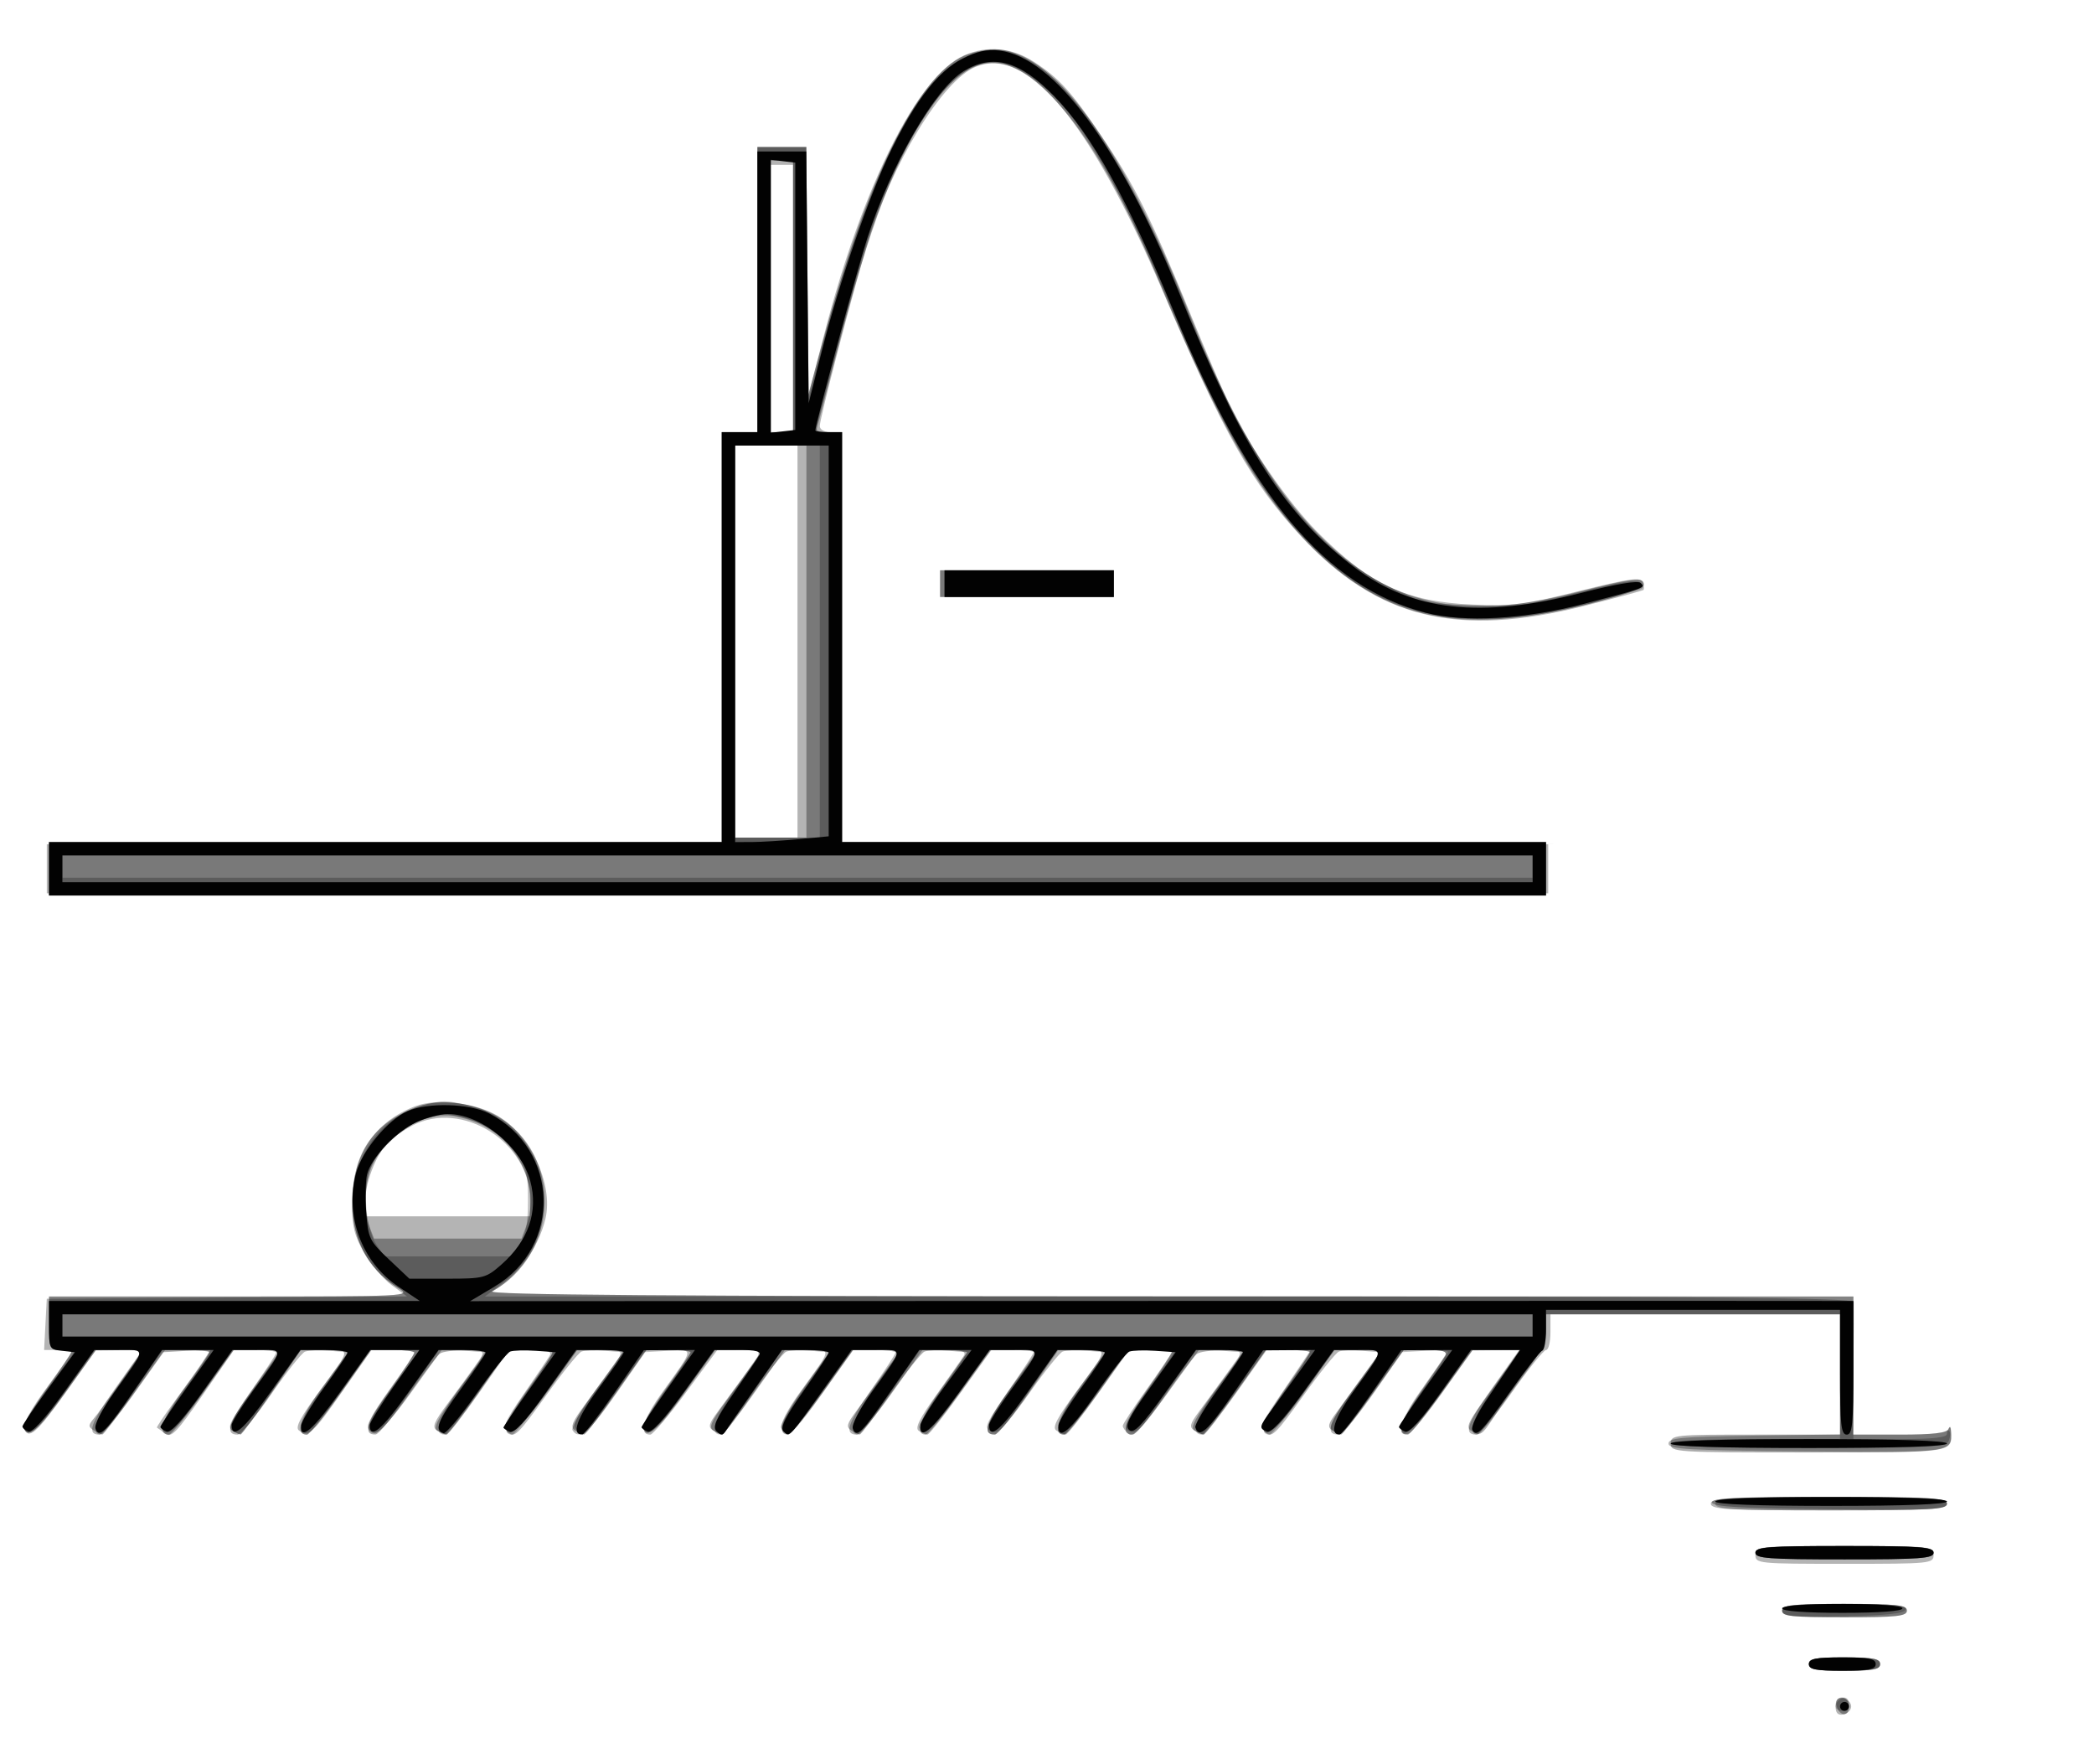 <svg xmlns="http://www.w3.org/2000/svg" width="470" height="396" viewBox="33 0 470 396" version="1.1">
	<path fill-opacity="0.294" d="M 27 197.464 L 27 394.928 17.250 395.254 L 7.500 395.581 17.750 395.791 L 28 396 28 198 C 28 89.100, 27.775 0, 27.500 0 C 27.225 0, 27 88.859, 27 197.464 M 249.469 12.399 C 239.104 16.914, 226.698 41.501, 218.134 74.500 L 214.500 88.500 214.234 60.750 L 213.968 33 208.484 33 L 203 33 203 65 L 203 97 199 97 L 195 97 195 142.994 L 195 188.987 119.250 189.244 L 43.500 189.500 43.500 195 L 43.500 200.500 212 200.500 L 380.500 200.500 380.500 195 L 380.500 189.500 301.250 189.244 L 222 188.988 222 142.994 L 222 97 219.500 97 C 218.040 97, 217 96.425, 217 95.619 C 217 93.895, 224.172 66.422, 227.604 55 C 233.056 36.857, 244.460 18.123, 251.939 15.025 C 263.562 10.211, 277.613 27.023, 293.980 65.329 C 307.625 97.264, 314.008 108.573, 325.108 120.479 C 342.225 138.840, 360.102 143.200, 388.665 135.983 C 395.724 134.199, 401.668 132.593, 401.874 132.413 C 402.079 132.233, 402.001 131.446, 401.701 130.662 C 401.249 129.486, 398.756 129.837, 387.327 132.687 C 375.001 135.761, 372.414 136.088, 363.500 135.700 C 348.544 135.050, 340.504 131.282, 328.659 119.373 C 322.533 113.213, 314.042 101.135, 309.600 92.260 C 308.157 89.378, 303.845 79.382, 300.019 70.045 C 291.430 49.091, 287.630 41.488, 280.422 30.827 C 273.475 20.553, 270.731 17.525, 265.054 13.866 C 260.110 10.679, 254.606 10.161, 249.469 12.399 M 206 67 L 206 97 208.500 97 L 211 97 211 67 L 211 37 208.500 37 L 206 37 206 67 M 198 144 L 198 188 205 188 L 212 188 212 144 L 212 100 205 100 L 198 100 198 144 M 244 131 L 244 134 263.500 134 L 283 134 283 131 L 283 128 263.500 128 L 244 128 244 131 M 126.239 248.275 C 116.995 251.796, 112.053 259.353, 112.030 270 C 112.019 275.286, 112.528 277.382, 114.758 281.225 C 116.266 283.824, 119.043 287.082, 120.929 288.464 L 124.357 290.977 83.929 291.239 L 43.500 291.500 43.200 297.250 L 42.900 303 45.950 303 C 47.628 303, 49 303.229, 49 303.510 C 49 303.790, 46.487 307.417, 43.416 311.570 C 40.027 316.153, 38.062 319.719, 38.417 320.643 C 39.420 323.259, 41.268 321.634, 47.988 312.221 L 54.500 303.101 59.742 303.050 L 64.984 303 58.938 311.508 C 53.272 319.480, 52.408 322, 55.342 322 C 56.015 322, 59.605 317.725, 63.319 312.500 L 70.071 303 75.151 303 L 80.230 303 78.429 305.750 C 77.438 307.262, 74.675 311.152, 72.289 314.393 C 69.904 317.634, 68.075 320.348, 68.226 320.426 C 68.377 320.503, 69.212 321.106, 70.083 321.767 C 71.437 322.794, 72.666 321.526, 78.583 312.994 L 85.500 303.020 90.250 303.010 C 92.862 303.004, 95 303.269, 95 303.598 C 95 303.926, 92.496 307.748, 89.436 312.090 C 84.208 319.510, 83.434 322, 86.359 322 C 87.041 322, 90.425 317.922, 93.879 312.938 C 97.333 307.954, 100.747 303.651, 101.465 303.375 C 102.183 303.099, 104.650 303.015, 106.947 303.187 L 111.123 303.500 104.972 311.886 C 100.273 318.292, 99.138 320.472, 100.161 321.120 C 102.373 322.520, 103.230 321.737, 109.944 312.176 L 116.387 303 121.194 303 C 123.837 303, 126 303.275, 126 303.610 C 126 303.946, 123.687 307.401, 120.859 311.289 C 115.453 318.722, 114.521 321.237, 117 321.709 C 117.917 321.883, 121.153 318.302, 125.325 312.497 L 132.149 303 137.143 303 L 142.136 303 139.866 306.250 C 138.617 308.038, 135.806 311.898, 133.618 314.830 C 130.389 319.155, 129.909 320.330, 131.070 321.064 C 131.856 321.562, 132.824 321.976, 133.221 321.985 C 133.617 321.993, 136.951 317.725, 140.629 312.500 L 147.317 303 152.217 303 C 155.860 303, 156.931 303.321, 156.390 304.250 C 155.989 304.938, 153.399 308.771, 150.635 312.768 C 146.194 319.189, 145.780 320.209, 147.089 321.518 C 148.398 322.827, 149.371 321.881, 155.433 313.412 C 159.208 308.138, 162.853 303.610, 163.533 303.349 C 164.214 303.088, 166.580 303.015, 168.791 303.187 L 172.812 303.500 166.840 311.740 C 163.556 316.271, 161.150 320.434, 161.494 320.990 C 162.978 323.392, 165.304 321.423, 171.526 312.500 L 178.149 303 183.134 303 C 188.819 303, 188.907 302.401, 181.766 312.336 C 177.284 318.572, 176.289 322, 178.960 322 C 179.523 322, 183.141 317.725, 187 312.500 L 194.016 303 199.093 303 L 204.170 303 200.380 308.250 C 198.295 311.137, 195.476 314.998, 194.115 316.830 C 192.060 319.595, 191.883 320.313, 193.070 321.065 C 193.857 321.562, 194.767 321.976, 195.094 321.985 C 195.421 321.993, 198.718 317.725, 202.422 312.500 L 209.157 303 214.137 303 C 219.797 303, 219.898 302.345, 212.709 312.274 C 209.702 316.427, 208.036 319.651, 208.403 320.607 C 209.426 323.273, 211.279 321.648, 218 312.194 L 224.500 303.051 229.250 303.026 C 231.863 303.012, 234 303.269, 234 303.598 C 234 303.926, 231.496 307.748, 228.436 312.090 C 223.217 319.497, 222.435 322, 225.342 322 C 226.015 322, 229.605 317.725, 233.319 312.500 L 240.071 303 245.095 303 C 248.853 303, 249.926 303.315, 249.356 304.250 C 248.937 304.938, 246.201 308.843, 243.276 312.928 C 239.357 318.402, 238.293 320.568, 239.229 321.163 C 239.928 321.606, 240.804 321.976, 241.175 321.985 C 241.547 321.993, 244.922 317.734, 248.675 312.521 L 255.500 303.042 260.250 303.021 C 262.863 303.009, 265 303.239, 265 303.532 C 265 303.825, 262.493 307.642, 259.430 312.014 C 254.230 319.434, 253.420 322.024, 256.309 321.983 C 256.964 321.974, 260.374 317.887, 263.886 312.900 C 267.398 307.913, 270.834 303.617, 271.521 303.353 C 272.209 303.090, 274.640 303.015, 276.924 303.187 L 281.076 303.500 274.924 311.870 C 270.158 318.355, 269.079 320.436, 270.136 321.105 C 270.886 321.580, 271.821 321.976, 272.214 321.985 C 272.607 321.993, 275.967 317.725, 279.681 312.500 L 286.434 303 291.217 303 C 293.848 303, 296 303.218, 296 303.484 C 296 303.750, 293.525 307.417, 290.500 311.633 C 287.475 315.849, 285 319.626, 285 320.027 C 285 320.427, 285.593 321.248, 286.319 321.849 C 287.349 322.705, 289.217 320.767, 294.873 312.972 L 302.108 303 307.139 303 L 312.170 303 308.380 308.250 C 306.295 311.137, 303.476 314.998, 302.115 316.830 C 300.060 319.595, 299.883 320.313, 301.070 321.065 C 301.857 321.562, 302.802 321.976, 303.172 321.985 C 303.541 321.993, 306.874 317.725, 310.578 312.500 L 317.312 303 322.254 303 L 327.196 303 325.348 305.774 C 324.332 307.300, 321.736 311.145, 319.579 314.318 C 316.147 319.369, 315.840 320.269, 317.115 321.543 C 318.390 322.818, 319.425 321.806, 325.433 313.412 C 329.208 308.138, 332.853 303.610, 333.533 303.349 C 334.214 303.088, 336.575 303.015, 338.780 303.187 L 342.789 303.500 336.807 311.704 C 331.156 319.454, 330.335 322, 333.484 322 C 334.236 322, 337.831 317.725, 341.474 312.500 L 348.098 303 353.108 303 C 356.853 303, 357.927 303.316, 357.361 304.250 C 356.945 304.938, 354.412 308.582, 351.733 312.350 C 347.219 318.698, 346.134 322.789, 349.239 321.754 C 349.920 321.527, 353.407 317.237, 356.988 312.221 L 363.500 303.101 368.742 303.050 L 373.984 303 367.938 311.508 C 362.238 319.527, 361.405 322, 364.401 322 C 365.106 322, 368.693 317.725, 372.371 312.500 C 376.049 307.275, 379.495 303, 380.029 303 C 380.563 303, 381 301.200, 381 299 L 381 295 413.500 295 L 446 295 446 308.478 L 446 321.957 426.750 322.228 C 410.426 322.459, 407.500 322.728, 407.500 324 C 407.500 325.295, 411.721 325.536, 438.432 325.765 C 471.073 326.044, 471.050 326.047, 470.906 321.500 C 470.871 320.400, 470.615 320.063, 470.338 320.750 C 469.979 321.638, 466.801 322, 459.351 322 L 448.869 322 449.006 307.750 C 449.082 299.913, 449.111 292.938, 449.072 292.250 C 449.015 291.256, 417.528 290.994, 295.250 290.970 C 182.585 290.947, 142.034 290.644, 143.500 289.836 C 149.008 286.797, 153.810 280.265, 155.404 273.645 C 157.312 265.716, 151.944 254.421, 144.256 250.191 C 139.227 247.425, 130.820 246.531, 126.239 248.275 M 125.500 252.665 C 123.850 253.537, 121.649 254.981, 120.609 255.875 C 117.842 258.252, 115.047 264.943, 115.022 269.250 L 115 273 133.500 273 L 152 273 152 269.316 C 152 256.371, 136.691 246.752, 125.500 252.665 M 1 323 C 1 324.822, 1.667 325, 8.500 325 C 15.333 325, 16 324.822, 16 323 C 16 321.178, 15.333 321, 8.500 321 C 1.667 321, 1 321.178, 1 323 M 0 336.500 C 0 337.325, 0.675 338, 1.500 338 C 2.325 338, 3 337.325, 3 336.500 C 3 335.675, 2.325 335, 1.500 335 C 0.675 335, 0 335.675, 0 336.500 M 417 337.500 C 417 338.796, 420.611 339, 443.500 339 C 466.389 339, 470 338.796, 470 337.500 C 470 336.204, 466.389 336, 443.500 336 C 420.611 336, 417 336.204, 417 337.500 M 427 349 C 427 350.933, 427.667 351, 447 351 C 466.333 351, 467 350.933, 467 349 C 467 347.067, 466.333 347, 447 347 C 427.667 347, 427 347.067, 427 349 M 433 361.500 C 433 362.762, 435.222 363, 447 363 C 458.778 363, 461 362.762, 461 361.500 C 461 360.238, 458.778 360, 447 360 C 435.222 360, 433 360.238, 433 361.500 M 439 373.500 C 439 374.708, 440.556 375, 447 375 C 453.444 375, 455 374.708, 455 373.500 C 455 372.292, 453.444 372, 447 372 C 440.556 372, 439 372.292, 439 373.500 M 445 383 C 445 384.506, 445.522 385.046, 446.750 384.810 C 447.712 384.624, 448.500 383.810, 448.500 383 C 448.500 382.190, 447.712 381.376, 446.750 381.190 C 445.522 380.954, 445 381.494, 445 383 M 1.762 395.707 C 3.006 395.946, 4.806 395.937, 5.762 395.687 C 6.718 395.437, 5.700 395.241, 3.500 395.252 C 1.300 395.263, 0.518 395.468, 1.762 395.707 " stroke="none" fill="black" fill-rule="evenodd"/>
	<path fill-opacity="0.328" d="M 27 197.462 L 27 394.925 17.750 395.255 L 8.500 395.585 18.250 395.792 L 28 396 28 198 C 28 89.100, 27.775 0, 27.500 0 C 27.225 0, 27 88.858, 27 197.462 M 249.379 12.532 C 238.762 17.188, 227.256 41.053, 216.608 80.500 L 214.179 89.500 214.089 61.250 L 214 33 208.500 33 L 203 33 203 65 L 203 97 199 97 L 195 97 195 143 L 195 189 119.500 189 L 44 189 44 195 L 44 201 212 201 L 380 201 380 195 L 380 189 301 189 L 222 189 222 143 L 222 97 219.075 97 L 216.150 97 220.635 79.750 C 228.441 49.723, 234.062 35.138, 242.187 23.822 C 251.311 11.117, 259.319 10.916, 270.397 23.115 C 277.823 31.292, 285.371 44.556, 293.054 62.927 C 306.998 96.270, 315.331 110.639, 327.962 123.121 C 344.211 139.178, 360.715 142.610, 388.740 135.758 C 397.010 133.736, 402 132.043, 402 131.258 C 402 129.424, 399.824 129.671, 386.643 133.003 C 360.804 139.535, 344.960 135.960, 328.996 119.996 C 318.384 109.384, 309.325 93.895, 299.934 70.308 C 284.545 31.656, 268.992 10.761, 255.849 11.082 C 254.007 11.126, 251.095 11.779, 249.379 12.532 M 206 66.500 L 206 97 208.500 97 L 211 97 211 66.500 L 211 36 208.500 36 L 206 36 206 66.500 M 198 144 L 198 188 206 188 L 214 188 214 144 L 214 100 206 100 L 198 100 198 144 M 244 131 L 244 134 263.500 134 L 283 134 283 131 L 283 128 263.500 128 L 244 128 244 131 M 126.759 248.373 C 117.408 251.835, 112.792 257.896, 112.180 267.518 C 111.552 277.373, 114.976 284.575, 122.457 289.137 C 125.453 290.964, 124.869 290.993, 84.750 290.996 L 44 291 44 297 C 44 302.733, 44.111 303, 46.500 303 C 47.875 303, 49 303.218, 49 303.484 C 49 303.750, 46.515 307.431, 43.477 311.665 C 40.439 315.899, 38.105 319.815, 38.290 320.369 C 39.199 323.098, 41.355 321.299, 47.641 312.568 L 54.500 303.042 59.801 303.021 L 65.101 303 60.373 309.750 C 57.772 313.462, 54.955 317.315, 54.112 318.311 C 52.775 319.891, 52.766 320.240, 54.040 321.046 C 54.843 321.554, 55.725 321.965, 56 321.959 C 56.275 321.953, 59.447 317.798, 63.048 312.724 L 69.596 303.500 74.798 303.198 C 77.659 303.031, 80 303.148, 80 303.457 C 80 303.766, 77.487 307.417, 74.416 311.570 C 69.338 318.436, 68.148 322, 70.933 322 C 71.481 322, 74.967 317.725, 78.681 312.500 L 85.434 303 90.709 303 L 95.984 303 89.864 311.612 C 85.076 318.349, 84.043 320.413, 85.122 321.096 C 85.880 321.577, 86.725 321.960, 87 321.950 C 87.275 321.939, 90.425 317.686, 94 312.500 L 100.500 303.070 105.809 303.035 C 111.873 302.995, 111.939 302.425, 104.742 312.261 C 100.231 318.425, 99.184 322, 101.890 322 C 102.415 322, 105.874 317.725, 109.578 312.500 L 116.312 303 121.156 303 C 123.820 303, 126 303.269, 126 303.598 C 126 303.926, 123.496 307.748, 120.436 312.090 C 115.244 319.459, 114.422 322.053, 117.309 321.963 C 117.964 321.942, 121.200 318.083, 124.500 313.387 C 127.800 308.691, 131.028 304.407, 131.672 303.866 C 132.317 303.326, 134.932 303.023, 137.483 303.192 L 142.122 303.500 135.972 311.886 C 131.272 318.294, 130.137 320.472, 131.161 321.121 C 131.897 321.587, 132.804 321.976, 133.175 321.985 C 133.547 321.993, 136.831 317.725, 140.474 312.500 L 147.098 303 152.049 303 C 154.772 303, 157 303.275, 157 303.610 C 157 303.946, 154.687 307.401, 151.859 311.289 C 149.032 315.176, 146.669 319.064, 146.609 319.928 C 146.348 323.694, 149.829 320.844, 155.931 312.300 L 162.500 303.101 167.818 303.050 L 173.136 303 170.866 306.250 C 169.617 308.038, 166.806 311.898, 164.618 314.830 C 161.389 319.155, 160.909 320.330, 162.070 321.064 C 162.856 321.562, 163.766 321.976, 164.092 321.985 C 164.417 321.993, 167.693 317.725, 171.371 312.500 L 178.059 303 183.029 303 C 185.763 303, 188 303.218, 188 303.484 C 188 303.750, 185.515 307.431, 182.477 311.665 C 179.439 315.899, 177.105 319.815, 177.290 320.369 C 178.204 323.113, 180.389 321.298, 186.655 312.585 L 193.500 303.067 198.818 303.034 L 204.136 303 201.868 306.250 C 200.620 308.038, 197.836 311.915, 195.681 314.868 C 192.593 319.099, 192.053 320.419, 193.131 321.102 C 193.884 321.579, 194.762 321.976, 195.082 321.985 C 195.402 321.993, 198.489 317.917, 201.942 312.927 C 205.394 307.936, 208.793 303.633, 209.495 303.364 C 210.197 303.094, 212.659 303.015, 214.966 303.187 L 219.161 303.500 213.515 311.358 C 208.399 318.478, 207.213 322, 209.933 322 C 210.481 322, 213.967 317.725, 217.681 312.500 L 224.434 303 229.802 303 L 235.170 303 231.380 308.250 C 229.295 311.137, 226.476 314.998, 225.115 316.830 C 223.060 319.595, 222.883 320.313, 224.070 321.065 C 224.857 321.562, 225.725 321.969, 226 321.968 C 226.275 321.967, 229.374 317.887, 232.886 312.900 C 236.398 307.913, 239.834 303.617, 240.521 303.353 C 241.209 303.090, 243.659 303.015, 245.966 303.187 L 250.161 303.500 244.515 311.358 C 239.482 318.362, 238.215 322, 240.808 322 C 241.288 322, 244.761 317.725, 248.526 312.500 L 255.373 303 260.669 303 L 265.966 303 259.906 311.471 C 254.278 319.340, 253.348 322.052, 256.309 321.965 C 256.964 321.946, 260.425 317.686, 264 312.500 L 270.500 303.070 275.809 303.035 C 281.838 302.995, 281.919 302.316, 274.709 312.274 C 270.246 318.438, 269.214 322, 271.890 322 C 272.415 322, 275.874 317.725, 279.578 312.500 L 286.312 303 291.156 303 C 293.820 303, 296 303.239, 296 303.532 C 296 303.825, 293.493 307.642, 290.430 312.014 C 285.235 319.427, 284.411 322.053, 287.309 321.963 C 287.964 321.943, 291.155 318.117, 294.399 313.462 C 297.644 308.806, 300.871 304.522, 301.571 303.941 C 302.272 303.360, 304.921 303.023, 307.460 303.192 L 312.075 303.500 305.923 311.870 C 301.158 318.355, 300.079 320.436, 301.136 321.105 C 301.886 321.580, 302.767 321.976, 303.094 321.985 C 303.421 321.993, 306.718 317.725, 310.422 312.500 L 317.157 303 322.078 303 C 324.785 303, 327 303.223, 327 303.496 C 327 303.769, 324.684 307.238, 321.854 311.204 C 319.024 315.171, 316.662 319.110, 316.604 319.958 C 316.350 323.713, 319.884 320.807, 325.946 312.276 L 332.500 303.051 337.835 303.026 L 343.170 303 339.380 308.250 C 337.295 311.137, 334.476 314.998, 333.115 316.830 C 331.060 319.595, 330.883 320.313, 332.070 321.065 C 332.857 321.562, 333.740 321.976, 334.033 321.985 C 334.326 321.993, 337.605 317.725, 341.319 312.500 L 348.071 303 353.095 303 C 356.835 303, 357.932 303.319, 357.390 304.250 C 356.989 304.938, 354.435 308.720, 351.713 312.655 C 347.282 319.062, 346.425 322, 348.985 322 C 349.461 322, 352.922 317.734, 356.675 312.521 L 363.500 303.042 368.818 303.021 L 374.136 303 371.868 306.250 C 370.620 308.038, 367.836 311.915, 365.681 314.868 C 362.593 319.099, 362.053 320.419, 363.131 321.102 C 365.264 322.453, 365.556 322.272, 368.518 317.750 C 370.049 315.413, 373.258 310.907, 375.651 307.739 C 378.851 303.499, 380 301.056, 380 298.489 L 380 295 413 295 L 446 295 446 308.500 L 446 322 427 322 C 408.667 322, 408 322.070, 408 324 C 408 325.957, 408.667 326, 438.893 326 C 471.929 326, 471.155 326.117, 470.921 321.168 C 470.872 320.129, 470.652 319.971, 470.338 320.750 C 469.980 321.638, 466.814 322, 459.417 322 L 449 322 449 306.500 L 449 291 295.250 290.970 C 182.585 290.947, 142.034 290.644, 143.500 289.836 C 158.592 281.509, 159.319 259.110, 144.772 250.616 C 139.380 247.467, 131.767 246.520, 126.759 248.373 M 128.500 251.061 C 124.318 252.289, 118.570 257.279, 116.630 261.366 C 114.801 265.221, 114.506 271.570, 115.975 275.435 L 116.950 278 133.500 278 L 150.050 278 151.025 275.435 C 154.760 265.610, 148.343 254.066, 137.500 251.104 C 132.945 249.860, 132.598 249.858, 128.500 251.061 M 1 323 C 1 324.952, 1.471 325.069, 8.250 324.794 C 13.897 324.565, 15.500 324.168, 15.500 323 C 15.500 321.832, 13.897 321.435, 8.250 321.206 C 1.471 320.931, 1 321.048, 1 323 M 0 336.500 C 0 337.325, 0.675 338, 1.500 338 C 2.325 338, 3 337.325, 3 336.500 C 3 335.675, 2.325 335, 1.500 335 C 0.675 335, 0 335.675, 0 336.500 M 417.250 337.250 C 417.565 338.198, 423.981 338.564, 443.833 338.767 C 466.670 338.999, 470 338.840, 470 337.517 C 470 336.199, 466.509 336, 443.417 336 C 422.595 336, 416.924 336.271, 417.250 337.250 M 427 348.500 C 427 349.783, 429.889 350, 447 350 C 464.111 350, 467 349.783, 467 348.500 C 467 347.217, 464.111 347, 447 347 C 429.889 347, 427 347.217, 427 348.500 M 433 361.500 C 433 362.762, 435.222 363, 447 363 C 458.778 363, 461 362.762, 461 361.500 C 461 360.238, 458.778 360, 447 360 C 435.222 360, 433 360.238, 433 361.500 M 439 373.500 C 439 374.708, 440.556 375, 447 375 C 453.444 375, 455 374.708, 455 373.500 C 455 372.292, 453.444 372, 447 372 C 440.556 372, 439 372.292, 439 373.500 M 445.177 382.667 C 445.663 385.176, 448 385.520, 448 383.083 C 448 381.855, 447.354 381, 446.427 381 C 445.495 381, 444.985 381.680, 445.177 382.667 M 1.762 395.707 C 3.006 395.946, 4.806 395.937, 5.762 395.687 C 6.718 395.437, 5.700 395.241, 3.500 395.252 C 1.300 395.263, 0.518 395.468, 1.762 395.707 " stroke="none" fill="black" fill-rule="evenodd"/>
	<path fill-opacity="0.240" d="M 27 197.417 C 27 354.414, 26.744 394.937, 25.750 395.338 C 25.003 395.639, 25.205 395.874, 26.250 395.921 C 27.911 395.996, 28 385.935, 28 198 C 28 89.100, 27.775 0, 27.500 0 C 27.225 0, 27 88.837, 27 197.417 M 249.444 12.886 C 238.614 17.805, 227.101 41.007, 217.878 76.500 L 214.500 89.500 214.234 61.250 L 213.969 33 208.484 33 L 203 33 203 65 L 203 97 199 97 L 195 97 195 143 L 195 189 119.500 189 L 44 189 44 195 L 44 201 212 201 L 380 201 380 195 L 380 189 301 189 L 222 189 222 143 L 222 97 218.933 97 C 216.480 97, 215.969 96.649, 216.385 95.250 C 216.671 94.287, 218.983 85.625, 221.523 76 C 227.429 53.619, 230.053 45.840, 235.034 35.931 C 245.299 15.516, 253.721 9.878, 263.687 16.750 C 274.533 24.230, 282.583 37.566, 297.391 72.583 C 322.740 132.530, 346.923 147.988, 394 134.338 C 397.025 133.461, 400.138 132.562, 400.917 132.339 C 401.951 132.044, 402.036 131.636, 401.231 130.831 C 400.426 130.026, 396.701 130.604, 387.470 132.968 C 376.121 135.875, 373.654 136.173, 363.603 135.854 C 352.979 135.517, 351.990 135.299, 344.708 131.700 C 326.765 122.832, 313.146 103.972, 298.917 68.284 C 287.855 40.539, 274.800 19.793, 264.792 14.053 C 258.706 10.563, 255.153 10.293, 249.444 12.886 M 206 66.500 L 206 97 208.500 97 L 211 97 211 66.500 L 211 36 208.500 36 L 206 36 206 66.500 M 198 144 L 198 188 207.500 188 L 217 188 217 144 L 217 100 207.500 100 L 198 100 198 144 M 245 131 L 245 134 264 134 L 283 134 283 131 L 283 128 264 128 L 245 128 245 131 M 47 194.500 L 47 197 212 197 L 377 197 377 194.500 L 377 192 212 192 L 47 192 47 194.500 M 128.236 247.979 C 122.510 249.337, 117.428 253.500, 114.623 259.129 C 109.129 270.155, 112.499 283.064, 122.457 289.137 C 125.453 290.964, 124.869 290.993, 84.750 290.996 L 44 291 44 297 C 44 302.995, 44.002 303, 46.990 303 L 49.979 303 43.973 311.200 C 40.670 315.710, 38.115 319.844, 38.296 320.387 C 39.201 323.103, 41.358 321.274, 47.545 312.546 L 54.312 303 59.739 303 L 65.166 303 59.506 311.078 C 54.537 318.169, 53.177 322.079, 55.719 321.965 C 56.148 321.946, 59.425 317.686, 63 312.500 L 69.500 303.070 74.750 303.035 C 77.638 303.016, 80 303.267, 80 303.594 C 80 303.921, 77.512 307.595, 74.471 311.758 C 71.431 315.922, 69.096 319.789, 69.284 320.352 C 70.202 323.105, 72.334 321.308, 78.545 312.546 L 85.312 303 90.724 303 L 96.136 303 93.868 306.250 C 92.620 308.038, 89.836 311.915, 87.681 314.868 C 84.593 319.099, 84.053 320.419, 85.131 321.102 C 85.884 321.579, 86.725 321.956, 87 321.940 C 87.275 321.924, 90.425 317.659, 94 312.462 L 100.500 303.015 105.750 303.007 C 108.638 303.003, 111 303.249, 111 303.553 C 111 303.858, 108.492 307.497, 105.427 311.642 C 100.408 318.429, 99.190 322, 101.894 322 C 102.420 322, 105.831 317.725, 109.474 312.500 L 116.098 303 121.668 303 L 127.237 303 124.824 306.250 C 115.577 318.702, 114.693 320.192, 116.061 321.038 C 117.894 322.170, 118.521 321.544, 125.500 311.613 L 131.500 303.075 136.809 303.037 C 142.873 302.995, 142.939 302.425, 135.742 312.261 C 131.280 318.359, 130.184 322, 132.810 322 C 133.290 322, 136.693 317.725, 140.371 312.500 L 147.059 303 152.029 303 C 154.763 303, 157 303.269, 157 303.598 C 157 303.926, 154.496 307.748, 151.436 312.090 C 146.428 319.198, 145.452 322, 147.985 322 C 148.461 322, 151.922 317.734, 155.675 312.521 L 162.500 303.042 167.809 303.021 C 173.877 302.997, 173.979 302.312, 166.370 312.670 C 161.866 318.803, 161.316 320.018, 162.576 321.063 C 164.362 322.545, 163.744 323.158, 171.339 312.368 L 177.581 303.500 182.791 303.198 C 185.656 303.031, 188 303.194, 188 303.558 C 188 303.922, 185.687 307.401, 182.859 311.289 C 180.032 315.176, 177.669 319.015, 177.609 319.821 C 177.319 323.710, 180.380 321.232, 186.598 312.544 L 193.429 303 198.774 303 C 204.841 303, 204.920 302.315, 197.709 312.274 C 193.356 318.286, 192.206 322.023, 194.719 321.989 C 195.148 321.984, 198.425 317.722, 202 312.519 L 208.500 303.058 213.750 303.029 C 216.637 303.013, 219 303.218, 219 303.484 C 219 303.750, 216.515 307.431, 213.477 311.665 C 210.439 315.899, 208.105 319.815, 208.290 320.369 C 209.172 323.016, 211.177 321.310, 217.509 312.524 L 224.373 303 229.755 303 L 235.138 303 229.475 311.035 C 224.464 318.146, 223.117 322.068, 225.719 321.971 C 226.148 321.955, 229.425 317.684, 233 312.481 L 239.500 303.021 244.750 303.011 C 247.637 303.005, 250 303.218, 250 303.484 C 250 303.750, 247.515 307.431, 244.477 311.665 C 241.439 315.899, 239.105 319.815, 239.290 320.369 C 240.155 322.966, 242.059 321.317, 248.363 312.509 L 255.169 303 260.703 303 L 266.237 303 263.824 306.250 C 254.577 318.702, 253.693 320.192, 255.061 321.038 C 256.929 322.192, 257.778 321.337, 264.523 311.509 L 270.362 303 275.681 303 C 278.607 303, 281 303.229, 281 303.510 C 281 303.790, 278.487 307.417, 275.416 311.570 C 270.417 318.330, 269.149 322, 271.813 322 C 272.294 322, 275.718 317.725, 279.422 312.500 L 286.157 303 291.561 303 L 296.966 303 290.821 311.591 C 286.036 318.280, 284.981 320.370, 286.054 321.034 C 287.902 322.176, 288.535 321.543, 295.500 311.594 L 301.500 303.023 306.809 303.012 C 312.872 302.998, 312.938 302.426, 305.742 312.261 C 301.317 318.308, 300.183 322, 302.752 322 C 303.199 322, 306.605 317.725, 310.319 312.500 L 317.071 303 322.036 303 C 324.766 303, 327 303.239, 327 303.532 C 327 303.825, 324.493 307.642, 321.430 312.014 C 316.419 319.164, 315.441 322, 317.985 322 C 318.461 322, 321.922 317.734, 325.675 312.521 L 332.500 303.042 337.809 303.021 C 343.877 302.997, 344 302.253, 336.179 312.864 C 331.939 318.618, 331.053 320.419, 332.126 321.098 C 332.882 321.576, 333.805 321.862, 334.178 321.734 C 334.551 321.605, 337.712 317.450, 341.202 312.500 L 347.547 303.500 352.774 303.198 C 355.648 303.031, 358 303.142, 358 303.444 C 358 303.746, 355.684 307.238, 352.854 311.204 C 350.024 315.171, 347.662 319.061, 347.604 319.850 C 347.323 323.724, 350.408 321.204, 356.545 312.546 L 363.312 303 368.739 303 L 374.166 303 368.506 311.078 C 363.537 318.169, 362.177 322.079, 364.719 321.965 C 365.148 321.946, 368.425 317.686, 372 312.500 C 375.575 307.314, 378.837 303.054, 379.250 303.035 C 379.663 303.016, 380 301.200, 380 299 L 380 295 413 295 L 446 295 446 309 L 446 323 427 323 C 415 323, 408 323.368, 408 324 C 408 324.645, 418.964 325, 438.893 325 C 466.627 325, 469.850 324.832, 470.417 323.357 C 470.763 322.453, 470.811 321.478, 470.524 321.190 C 470.236 320.902, 470 321.192, 470 321.833 C 470 322.648, 466.833 323, 459.500 323 L 449 323 449 307 L 449 291 295.422 291 L 141.845 291 146.096 287.750 C 161.269 276.152, 156.396 252.273, 138 248.076 C 132.917 246.916, 132.726 246.914, 128.236 247.979 M 127.625 251.424 C 122.661 253.251, 117.354 258.398, 115.904 262.790 C 114.400 267.349, 115.184 275.828, 117.427 279.250 L 119.230 282 133.500 282 L 147.770 282 149.635 279.250 C 151.020 277.207, 151.500 274.680, 151.500 269.422 C 151.500 263.255, 151.149 261.884, 148.771 258.767 C 143.321 251.621, 134.968 248.721, 127.625 251.424 M 47 297.500 L 47 300 212 300 L 377 300 377 297.500 L 377 295 212 295 L 47 295 47 297.500 M 1 323 C 1 323.578, 4.167 324, 8.500 324 C 12.833 324, 16 323.578, 16 323 C 16 322.422, 12.833 322, 8.500 322 C 4.167 322, 1 322.422, 1 323 M 0 336.500 C 0 337.325, 0.675 338, 1.500 338 C 2.325 338, 3 337.325, 3 336.500 C 3 335.675, 2.325 335, 1.500 335 C 0.675 335, 0 335.675, 0 336.500 M 418 337.500 C 418 338.795, 421.556 339, 444 339 C 466.444 339, 470 338.795, 470 337.500 C 470 336.205, 466.444 336, 444 336 C 421.556 336, 418 336.205, 418 337.500 M 427 348.500 C 427 349.783, 429.889 350, 447 350 C 464.111 350, 467 349.783, 467 348.500 C 467 347.217, 464.111 347, 447 347 C 429.889 347, 427 347.217, 427 348.500 M 433 361.528 C 433 362.838, 434.952 363.017, 446.668 362.778 C 456.509 362.578, 460.452 362.150, 460.751 361.250 C 461.070 360.290, 457.905 360, 447.083 360 C 435.116 360, 433 360.230, 433 361.528 M 439 373.500 C 439 374.708, 440.556 375, 447 375 C 453.444 375, 455 374.708, 455 373.500 C 455 372.292, 453.444 372, 447 372 C 440.556 372, 439 372.292, 439 373.500 M 445.667 381.667 C 444.516 382.817, 444.938 384, 446.500 384 C 447.325 384, 448 383.325, 448 382.500 C 448 380.938, 446.817 380.516, 445.667 381.667 M 1.762 395.707 C 3.006 395.946, 4.806 395.937, 5.762 395.687 C 6.718 395.437, 5.700 395.241, 3.500 395.252 C 1.300 395.263, 0.518 395.468, 1.762 395.707 M 9.813 395.683 C 10.534 395.972, 11.397 395.936, 11.729 395.604 C 12.061 395.272, 11.471 395.036, 10.417 395.079 C 9.252 395.127, 9.015 395.364, 9.813 395.683 M 17.750 395.706 C 18.988 395.944, 21.012 395.944, 22.250 395.706 C 23.488 395.467, 22.475 395.272, 20 395.272 C 17.525 395.272, 16.512 395.467, 17.750 395.706 " stroke="none" fill="black" fill-rule="evenodd"/>
	<path fill-opacity="0.978" d="M 26.755 198 C 26.615 306.900, 26.837 396, 27.250 396 C 27.663 396, 28 306.900, 28 198 C 28 89.100, 27.777 -0, 27.505 -0 C 27.233 -0, 26.895 89.100, 26.755 198 M 249.008 13.188 C 243.631 15.955, 238.673 22.282, 233.169 33.398 C 228.324 43.180, 221.358 63.330, 217.403 79 L 214.500 90.500 214.234 62.250 L 213.969 34 208.484 34 L 203 34 203 65.500 L 203 97 199 97 L 195 97 195 143 L 195 189 119.500 189 L 44 189 44 195 L 44 201 212 201 L 380 201 380 195 L 380 189 301 189 L 222 189 222 143 L 222 97 219 97 C 217.350 97, 216 96.821, 216 96.603 C 216 95.314, 225.500 60.165, 227.650 53.500 C 232.981 36.973, 242.815 19.912, 249.286 15.967 C 255.833 11.975, 261.860 13.631, 269.583 21.541 C 278.100 30.265, 285.988 44.514, 296.685 70.500 C 313.560 111.494, 330.539 131.707, 353 137.538 C 361.628 139.777, 375.181 139.013, 388.500 135.536 C 402.459 131.892, 402.337 131.937, 401.249 130.849 C 400.645 130.245, 395.753 131.064, 387.898 133.084 C 365.373 138.876, 350.098 137.186, 337.177 127.474 C 321.349 115.576, 311.880 100.760, 297.566 65.500 C 284.210 32.599, 269.569 12.882, 257.362 11.357 C 254.576 11.010, 252.249 11.519, 249.008 13.188 M 206 66.500 L 206 97.133 208.750 96.816 L 211.500 96.500 211.500 66.500 L 211.500 36.500 208.750 36.184 L 206 35.867 206 66.500 M 198 144.500 L 198 189 201.750 188.993 C 203.813 188.989, 208.537 188.699, 212.250 188.348 L 219 187.711 219 143.855 L 219 100 208.500 100 L 198 100 198 144.500 M 245 131 L 245 134 264 134 L 283 134 283 131 L 283 128 264 128 L 245 128 245 131 M 47 195 L 47 198 212 198 L 377 198 377 195 L 377 192 212 192 L 47 192 47 195 M 124.500 249.388 C 120.092 251.312, 114.277 258.260, 112.946 263.193 C 110.338 272.862, 114.172 283.252, 122.376 288.750 L 127.226 292 85.613 292 L 44 292 44 297.437 C 44 302.703, 44.091 302.883, 46.914 303.187 L 49.827 303.500 43.952 311.500 C 40.721 315.900, 38.060 319.789, 38.039 320.143 C 38.017 320.497, 38.607 321.019, 39.349 321.304 C 40.204 321.632, 43.164 318.377, 47.434 312.411 L 54.169 303 59.644 303 C 65.878 303, 65.939 302.356, 58.766 312.336 C 55.828 316.424, 54.088 319.786, 54.438 320.699 C 55.279 322.891, 56.693 321.462, 63.523 311.509 L 69.362 303 75.164 303 L 80.966 303 74.983 311.364 C 71.692 315.964, 69 319.966, 69 320.257 C 69 320.548, 69.628 321.027, 70.395 321.321 C 71.311 321.673, 74.082 318.623, 78.473 312.428 L 85.157 303 90.637 303 C 96.850 303, 96.912 302.326, 89.807 312.140 C 87.163 315.792, 85 319.252, 85 319.831 C 85 323.207, 87.672 320.954, 93.663 312.526 L 100.434 303 105.717 303 C 108.623 303, 111 303.275, 111 303.610 C 111 303.946, 108.687 307.401, 105.859 311.289 C 103.032 315.176, 100.669 319.064, 100.609 319.928 C 100.363 323.474, 103.224 320.997, 109.482 312.250 L 116.099 303 121.618 303 L 127.138 303 121.569 310.902 C 118.506 315.249, 116 319.272, 116 319.843 C 116 323.207, 118.680 320.943, 124.663 312.526 L 131.434 303 136.717 303 C 139.623 303, 142 303.267, 142 303.594 C 142 303.921, 139.512 307.595, 136.471 311.758 C 131.228 318.939, 130.417 320.995, 132.563 321.670 C 133.078 321.832, 136.374 317.885, 139.886 312.899 C 143.398 307.913, 146.830 303.619, 147.513 303.357 C 148.196 303.095, 150.783 303.020, 153.263 303.190 L 157.772 303.500 151.886 311.757 C 148.649 316.298, 146 320.187, 146 320.400 C 146 320.612, 146.655 321.037, 147.456 321.345 C 148.452 321.727, 151.029 318.917, 155.612 312.452 L 162.312 303 167.656 303 C 170.595 303, 173 303.229, 173 303.510 C 173 303.790, 170.487 307.417, 167.416 311.570 C 162.495 318.224, 161.123 322.081, 163.719 321.965 C 164.148 321.946, 167.425 317.686, 171 312.500 L 177.500 303.070 183.242 303.035 L 188.984 303 182.992 311.431 C 179.696 316.068, 177 320.070, 177 320.324 C 177 320.578, 177.617 321.023, 178.372 321.312 C 179.255 321.651, 182.160 318.487, 186.532 312.419 L 193.320 303 198.719 303 C 202.760 303, 203.935 303.314, 203.390 304.250 C 202.989 304.938, 200.402 308.767, 197.640 312.760 C 193.663 318.511, 192.875 320.275, 193.851 321.251 C 194.827 322.227, 195.249 322.216, 195.879 321.196 C 196.317 320.487, 199.336 316.109, 202.587 311.466 L 208.500 303.023 213.750 303.012 C 216.637 303.005, 219 303.269, 219 303.598 C 219 303.926, 216.470 307.786, 213.377 312.175 C 209.217 318.077, 208.046 320.446, 208.877 321.277 C 210.226 322.626, 209.963 322.903, 217.905 311.750 L 224.136 303 229.627 303 C 235.880 303, 235.940 302.355, 228.766 312.336 C 225.939 316.269, 224.093 319.800, 224.419 320.650 C 225.265 322.853, 226.348 321.774, 233.137 311.960 L 239.336 303 245.207 303 L 251.079 303 245.398 310.681 C 242.274 314.906, 239.668 319.020, 239.609 319.824 C 239.337 323.476, 242.017 321.209, 248.308 312.464 L 255.115 303 260.617 303 C 266.853 303, 266.913 302.324, 259.807 312.140 C 257.163 315.792, 255 319.252, 255 319.831 C 255 323.224, 257.680 320.950, 263.609 312.528 L 270.317 303 275.658 303 C 278.596 303, 281 303.275, 281 303.610 C 281 303.946, 278.687 307.401, 275.859 311.289 C 273.032 315.176, 270.669 319.015, 270.609 319.821 C 270.326 323.618, 273.172 321.267, 278.926 312.949 C 282.387 307.946, 285.789 303.634, 286.486 303.367 C 287.184 303.099, 289.807 303.020, 292.317 303.190 L 296.879 303.500 291.001 311.679 C 286.284 318.242, 285.386 320.075, 286.453 320.961 C 287.500 321.830, 289.241 320.030, 294.607 312.533 L 301.429 303 306.715 303 C 309.622 303, 312 303.218, 312 303.484 C 312 303.750, 309.515 307.431, 306.477 311.665 C 303.439 315.899, 301.105 319.815, 301.290 320.369 C 302.147 322.941, 303.969 321.303, 310 312.537 L 316.500 303.090 322.335 303.045 L 328.170 303 324.380 308.250 C 322.295 311.137, 319.557 314.892, 318.295 316.594 C 315.612 320.212, 315.536 320.608, 317.392 321.320 C 318.302 321.670, 321.137 318.590, 325.578 312.427 L 332.373 303 337.745 303 C 343.866 303, 343.933 302.365, 336.766 312.336 C 332.447 318.346, 331.266 322.075, 333.719 321.965 C 334.148 321.946, 337.425 317.686, 341 312.500 L 347.500 303.070 353.233 303.035 L 358.966 303 352.983 311.364 C 349.692 315.964, 347 319.966, 347 320.257 C 347 320.548, 347.628 321.027, 348.395 321.321 C 349.311 321.673, 352.082 318.623, 356.473 312.428 L 363.157 303 368.676 303 L 374.196 303 372.348 305.774 C 371.332 307.300, 368.768 311.096, 366.651 314.210 C 364.534 317.324, 363.103 320.358, 363.470 320.952 C 364.471 322.570, 365.250 321.779, 372.042 312.252 C 375.473 307.438, 378.668 303.350, 379.140 303.167 C 379.613 302.983, 380 300.846, 380 298.417 L 380 294 413 294 L 446 294 446 308 C 446 319.778, 446.238 322, 447.500 322 C 448.767 322, 449 319.667, 449 307 L 449 292 414.250 291.977 C 395.137 291.964, 325.277 291.974, 259.006 292 L 138.511 292.046 144.006 288.773 C 159.202 279.720, 158.523 258.001, 142.790 249.908 C 138.426 247.664, 129.061 247.397, 124.500 249.388 M 126.491 251.865 C 121.921 253.941, 116.332 259.830, 115.397 263.555 C 115.049 264.940, 114.963 268.818, 115.206 272.173 C 115.620 277.902, 115.929 278.539, 120.265 282.637 L 124.884 287 133.407 287 C 141.541 287, 142.094 286.856, 145.516 283.852 C 151.593 278.516, 153.869 271.942, 152.019 265.071 C 149.934 257.327, 140.958 250.044, 133.500 250.044 C 131.850 250.044, 128.696 250.863, 126.491 251.865 M 47 297.500 L 47 300 212 300 L 377 300 377 297.500 L 377 295 212 295 L 47 295 47 297.500 M 0 323 C 0 323.578, 3.167 324, 7.500 324 C 11.833 324, 15 323.578, 15 323 C 15 322.422, 11.833 322, 7.500 322 C 3.167 322, 0 322.422, 0 323 M 408 324 C 408 324.645, 419 325, 439 325 C 459 325, 470 324.645, 470 324 C 470 323.355, 459 323, 439 323 C 419 323, 408 323.355, 408 324 M 0 336 C 0 336.550, 0.675 337, 1.500 337 C 2.325 337, 3 336.550, 3 336 C 3 335.450, 2.325 335, 1.500 335 C 0.675 335, 0 335.450, 0 336 M 418 337 C 418 337.641, 427.333 338, 444 338 C 460.667 338, 470 337.641, 470 337 C 470 336.359, 460.667 336, 444 336 C 427.333 336, 418 336.359, 418 337 M 427 348.500 C 427 349.783, 429.889 350, 447 350 C 464.111 350, 467 349.783, 467 348.500 C 467 347.217, 464.111 347, 447 347 C 429.889 347, 427 347.217, 427 348.500 M 433 361 C 433 361.617, 438.167 362, 446.500 362 C 454.833 362, 460 361.617, 460 361 C 460 360.383, 454.833 360, 446.500 360 C 438.167 360, 433 360.383, 433 361 M 439 373.500 C 439 374.700, 440.500 375, 446.500 375 C 452.500 375, 454 374.700, 454 373.500 C 454 372.300, 452.500 372, 446.500 372 C 440.500 372, 439 372.300, 439 373.500 M 446 383 C 446 383.550, 446.450 384, 447 384 C 447.550 384, 448 383.550, 448 383 C 448 382.450, 447.550 382, 447 382 C 446.450 382, 446 382.450, 446 383 M 18.762 395.707 C 20.006 395.946, 21.806 395.937, 22.762 395.687 C 23.718 395.437, 22.700 395.241, 20.500 395.252 C 18.300 395.263, 17.518 395.468, 18.762 395.707 " stroke="none" fill="black" fill-rule="evenodd"/>
</svg>
